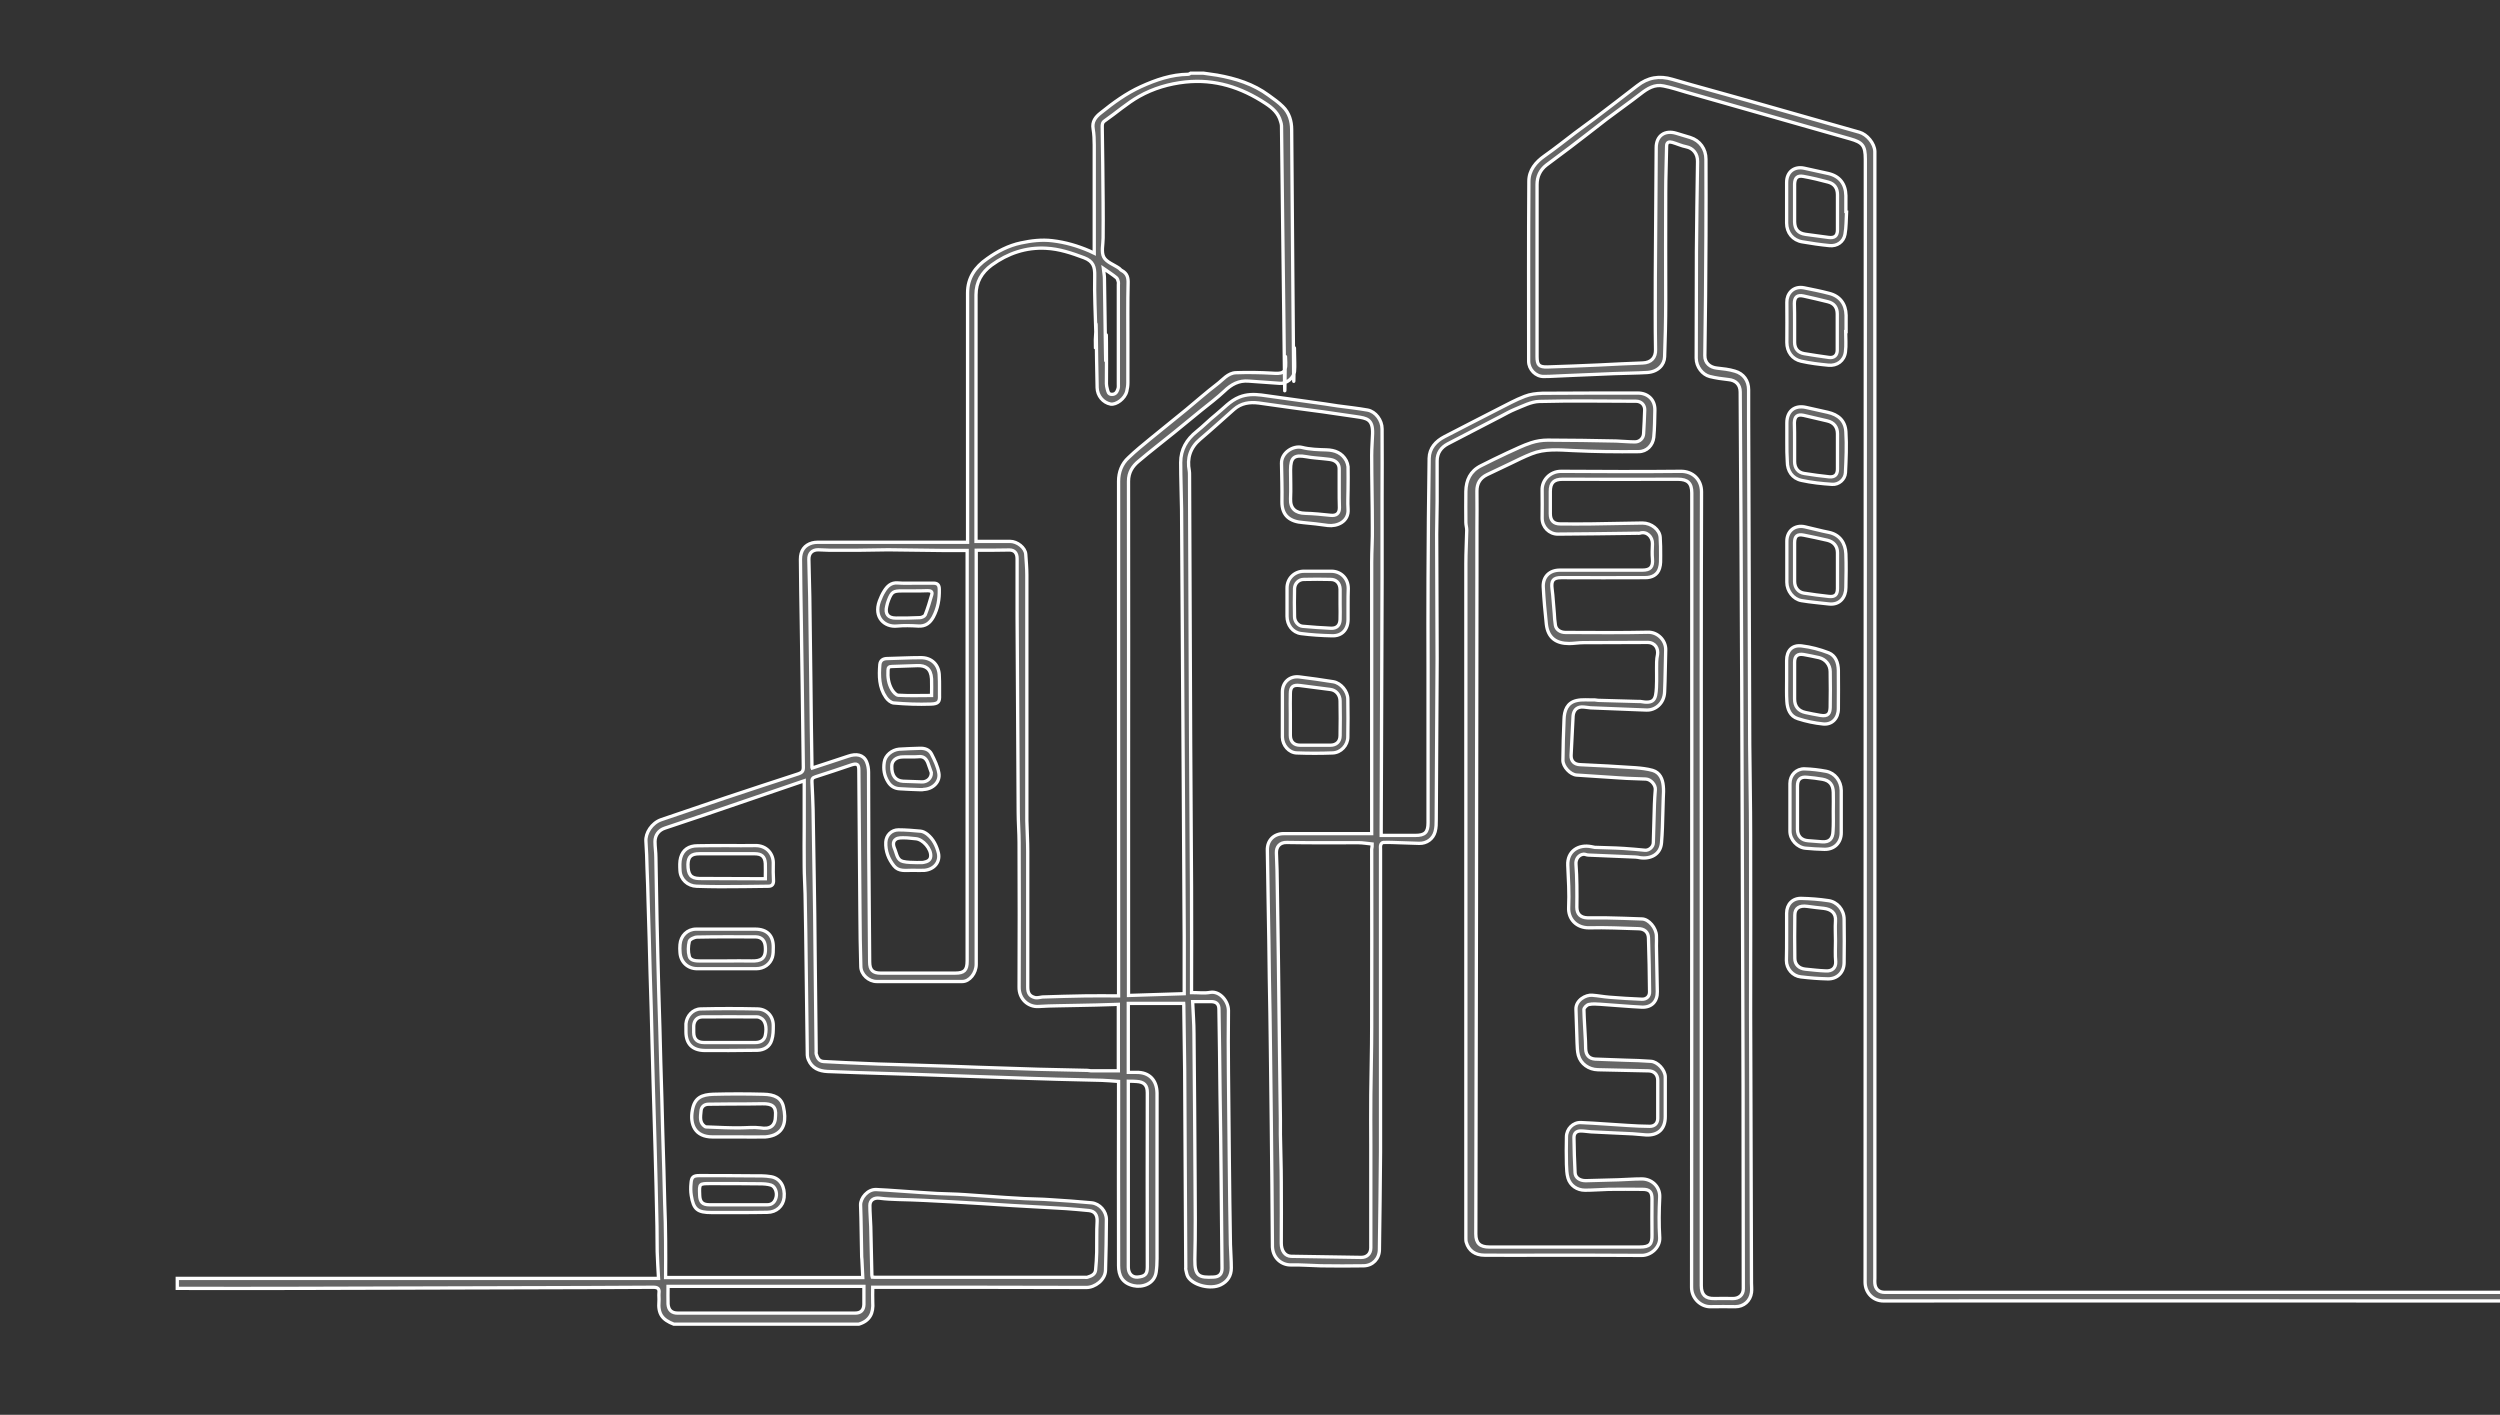 <?xml version="1.0" encoding="utf-8"?>
<!-- Generator: Adobe Illustrator 26.5.0, SVG Export Plug-In . SVG Version: 6.00 Build 0)  -->
<svg version="1.1" id="Layer_1" xmlns="http://www.w3.org/2000/svg" xmlns:xlink="http://www.w3.org/1999/xlink" x="0px" y="0px"
	 viewBox="0 0 1130.9 640" style="enable-background:new 0 0 1130.9 640;" xml:space="preserve">
<rect x="0" y="0" width="1130.9" height="640" fill="#333333" stroke="none"/>
<style type="text/css">
	.st0{fill:#666666;stroke:#FFFFFF;stroke-width:1.5;stroke-miterlimit:10;}
</style>
<path id="reference" class="st0" d="M1136,588.5c-28,0-255.9-0.1-283.9,0c-5,0-8.4-3.9-8.4-8.5c0.1-169.3,0-338.7,0.1-508
	c0-6.2-1.3-7.6-6.9-9.2c-10.1-2.9-20.1-5.7-30.2-8.6c-14.6-4.2-29.3-8.3-43.9-12.5c-3.4-1-6.7-2.1-10.2-2.8
	c-4.1-0.9-7.3,1.1-10.5,3.6c-5,3.9-10.2,7.5-15.2,11.3c-5.6,4.3-11.1,8.7-16.7,12.9c-3.5,2.7-7.2,5.3-10.7,8
	c-2.8,2.2-4.2,5.2-4.2,8.8c0,25.9,0,51.9,0,77.8c0,3.8,0.9,4.8,4.7,4.7c7.8-0.2,15.6-0.6,23.4-0.9c6.5-0.3,13.1-0.7,19.6-0.9
	c4.1-0.1,6-2.6,5.9-6c-0.2-10.9-0.1-21.9-0.1-32.8c0.1-19.5,0.3-39.1,0.4-58.6c0-5.4,3.9-8.1,9.1-6.5c2.1,0.7,4.2,1.2,6.3,1.9
	c4.4,1.4,7.1,5.2,7.1,9.8c0,11.5,0.1,23.1,0,34.6c-0.1,18.1-0.2,36.1-0.5,54.2c-0.1,3.5,2.5,5.4,5.4,5.7c2.8,0.3,5.6,0.6,8.2,1.4
	c3.9,1.1,6.2,4.3,6.2,8.4c0,4.6,0,9.1,0,13.7c0.2,48.9,0.3,97.8,0.5,146.8c0.1,13.7,0.4,27.4,0.4,41.1c0.1,26.9,0,53.7,0,80.5
	c0.1,40.7,0.3,81.4,0.4,122c0,1.4,0.2,2.9,0,4.3c-0.5,3.8-3.5,6.4-7.3,6.4c-3.7,0-7.4-0.1-11,0c-4.5,0.2-8.8-3.7-8.8-8.7
	c0.1-119.8,0.1-239.6,0.1-359.4c0-4.5-1.9-6.2-6.3-6.2c-17.4,0.1-34.8,0-52.2,0c-3.9,0-5.5,1.6-5.5,5.5c0,3.4,0,6.7,0,10.1
	c0,3.1,1.5,4.6,4.5,4.6c4.6,0,9.3,0.1,13.9,0c7.8-0.1,15.5-0.3,23.3-0.4c4,0,7.8,3,8,6.5c0.2,2.7,0.2,5.5,0.2,8.3
	c0,1.9,0.1,3.9-0.5,5.7c-0.9,3-3.5,4.2-6.4,4.2c-12.7,0.1-25.3,0-38,0c-3.7,0-4.7,1.3-4.2,5.1c0.5,3.7,0.6,7.4,1,11.1
	c0.1,1.8,0.2,3.5,0.5,5.3c0.3,2,2.2,3.3,4.6,3.3c12.4,0,24.9,0.2,37.3-0.1c4.4-0.1,8.1,3.7,8,8c-0.2,6.3-0.2,12.7-0.5,19
	c-0.2,5.2-4.2,8.4-8.3,8.2c-8.4-0.4-16.8-0.6-25.2-1c-1.3-0.1-2.6-0.4-4-0.4c-2.4,0.1-3.7,1.7-3.9,4.1c-0.3,5.9-0.6,11.9-0.9,17.8
	c-0.1,2.6,1.5,4.1,4,4.2c8.4,0.4,16.8,0.8,25.1,1.4c2.6,0.2,5.3,0.5,7.8,1.2c3.3,1,4.5,3.9,4.8,7c0.2,1.8,0.1,3.6,0,5.4
	c-0.1,4.5-0.3,9.1-0.4,13.6c-0.1,2.2-0.2,4.5-0.4,6.7c-0.4,5.3-4.9,7.5-9.7,6.8c-0.7-0.1-1.3-0.3-2-0.3c-7.1-0.3-14.3-0.6-21.4-0.9
	c-0.7,0-1.4-0.4-2.1-0.4c-2.2,0.2-3.7,2.2-3.5,4.5c0.2,3.1,0.4,6.2,0.4,9.4c0.1,3.4,0,6.7,0,10.1c0,3.1,1.7,4.7,4.8,4.8
	c2.7,0,5.4,0,8.1,0c5.5,0.1,11,0.3,16.6,0.5c3.1,0.1,6.4,4.1,6.5,7.6c0.1,1.5,0,3,0,4.5c0.1,6.9,0.3,13.9,0.4,20.8
	c0.1,4.4-2.6,7.2-7,7c-6.2-0.3-12.4-0.9-18.6-1.3c-1.8-0.1-3.6-0.3-5.4,0.1c-0.9,0.2-2.2,1.5-2.2,2.3c0.1,4.7,0.5,9.5,0.7,14.2
	c0.1,1.2,0,2.4,0.1,3.6c0.1,2.8,1.6,4.4,4.3,4.6c4.6,0.2,9.2,0.3,13.8,0.5c3.8,0.1,7.6,0.2,11.4,0.5c3.1,0.2,6.4,3.9,6.5,7
	c0,6,0,12,0,18c0,5.6-3.2,8.6-8.7,8.3c-2-0.1-4-0.4-6-0.5c-6.3-0.3-12.6-0.6-18.9-0.9c-1.5-0.1-3.1-0.4-4.6-0.4c-2,0-3.1,1-3.1,3
	c0.1,5.3,0.2,10.6,0.5,15.9c0.1,2.2,2.1,3.6,4.8,3.6c4.9-0.1,9.8-0.3,14.7-0.4c3.5-0.1,7-0.4,10.5-0.4c4.6-0.1,8.5,3.4,8.3,8.2
	c-0.3,6.1-0.4,12.3,0,18.4c0.2,4.3-3.9,8-8.1,8c-14.4-0.1-28.8-0.1-43.2-0.1c-9.3,0-18.6,0.1-27.9,0c-4.4,0-7.2-2.1-8.3-5.8
	c-0.2-0.6-0.2-1.3-0.2-2c0-101.7,0-203.3,0-305c0-5.1,0.3-10.1,0.4-15.2c0-1.2-0.4-2.3-0.4-3.5c0-4.7-0.1-9.3,0-14
	c0.1-5.1,2-9.2,6.8-11.6c3.9-2,7.9-3.9,11.9-5.8c3.6-1.6,7.1-3.4,10.8-4.6c2.4-0.8,5-1.2,7.6-1.2c10.3,0,20.6,0.2,30.9,0.4
	c2.8,0.1,5.6,0.4,8.5,0.4c2.1,0,3.8-1.6,3.9-3.7c0.2-3.6,0.4-7.1,0.5-10.7c0.1-2.3-1.6-4-3.9-4c-14.6,0-29.2-0.3-43.8,0.1
	c-3.7,0.1-7.4,2.1-10.9,3.5c-2.2,0.9-4.3,2.1-6.4,3.2c-8,4.2-16.1,8.3-24.1,12.5c-3,1.6-4.8,4.1-4.8,7.7c0,6.1,0,12.3,0,18.4
	c0,4.9-0.2,9.8-0.2,14.7c0,18.8,0.2,37.5,0.2,56.3c-0.1,24.3-0.3,48.5-0.4,72.8c0,1.8,0,3.7-0.5,5.5c-0.9,3.3-3.8,5.4-7.2,5.3
	c-4.1-0.1-8.2-0.3-12.2-0.4c-1.4,0-2.7-0.1-4.1,0c-0.4,0-1,0.6-1.1,1.1c-0.2,0.6-0.1,1.3-0.1,2c0,39.8,0,79.6,0,119.4
	c0,5.9,0,11.8,0,17.6c-0.1,14.7-0.3,29.3-0.5,44c0,4.2-3,7.3-7.1,7.4c-6.4,0.1-12.9,0.1-19.3,0c-4.5-0.1-9.1-0.5-13.6-0.4
	c-4.1,0.1-8.1-2.9-8.4-8.1c0-0.1,0-0.3,0-0.4c-0.1-18.4-0.3-36.8-0.5-55.2c-0.1-11.2-0.3-22.4-0.4-33.6c-0.1-10.9-0.3-21.8-0.5-32.7
	c-0.1-11.1-0.3-22.3-0.5-33.4c-0.1-8.1-0.3-16.1-0.4-24.2c-0.1-4.5,3-7.5,7.4-7.5c12.4,0,24.7,0,37.1,0c0.8,0,1.6,0,2.7,0
	c0-1.1,0-1.9,0-2.8c0-40,0-79.9,0-119.9c0-5.3,0.4-10.5,0.3-15.8c0-10.9-0.3-21.7-0.3-32.6c0-3.3,0.3-6.5,0.4-9.8
	c0.2-6.7-2.7-7-7.3-7.7c-5-0.7-10-1.5-15.1-2.2c-4.7-0.7-9.5-1.2-14.2-1.9c-5-0.7-9.9-1.4-14.9-2.1c-4.1-0.5-7.9,0-11.2,2.9
	c-5.1,4.5-10.1,9.1-15.3,13.5c-4.5,3.8-6,8.6-4.9,14.3c0.1,0.6,0.1,1.2,0.1,1.8c0.2,40.5,0.3,80.9,0.5,121.4
	c0.1,21.7,0.3,43.4,0.4,65.1c0.1,15.8,0,31.6,0,47.7c3.2,0,5.9,0.4,8.5-0.1c4.4-0.7,8.2,4.1,8.2,8.2c-0.1,9.2-0.1,18.4,0,27.7
	c0.1,13.5,0.3,26.9,0.4,40.4c0.1,12.6,0.3,25.1,0.5,37.7c0.1,3.6,0.4,7.1,0.4,10.7c0,3.5-1.7,6.1-4.8,7.6
	c-4.5,2.2-12.4,0.3-14.8-3.6c-0.6-1-0.7-2.2-1-3.3c-0.1-0.3,0-0.6,0-0.9c-0.2-29.9-0.3-59.8-0.5-89.6c-0.1-9.7-0.3-19.4-0.4-29.1
	c0-0.3-0.1-0.6-0.1-0.8c-8.4,0-16.6,0-25,0c0,10.5,0,20.7,0,31.2c1.2,0,2.4,0,3.7,0c5.8-0.1,9.2,3.5,9.3,9.3c0,25,0,49.9,0,74.9
	c0,2.1-0.1,4.2-0.4,6.2c-0.8,5.3-6.2,7-10.2,6.1c-5.1-1.1-6.8-4.6-6.8-9.1c-0.1-26.8,0-53.7,0-80.5c0-0.9,0-1.8,0-2.8
	c-2.6-0.2-5-0.4-7.4-0.5c-6.8-0.2-13.6-0.3-20.4-0.5c-4.3-0.1-8.6-0.3-13-0.4c-8.7-0.3-17.4-0.6-26.1-0.9
	c-8.6-0.3-17.1-0.6-25.7-0.9c-4.3-0.1-8.6-0.3-13-0.4c-8.7-0.3-17.4-0.5-26.1-0.9c-3.8-0.2-7-1.5-8.6-5.3c-0.3-0.7-0.5-1.4-0.5-2.1
	c-0.2-13.1-0.3-26.2-0.5-39.3c-0.1-11.2-0.3-22.4-0.5-33.6c-0.1-4.2-0.4-8.5-0.4-12.7c-0.1-6,0-12,0-18c0-6.7,0-13.4,0-20.5
	c-15.1,5.2-29.5,10.1-43.9,15c-6.4,2.2-12.7,4.2-19.1,6.4c-2.8,0.9-4.5,3.2-4.5,6.1c0,2.4,0.4,4.7,0.4,7.1c0.2,9.5,0.3,19,0.5,28.5
	c0.1,5.7,0.3,11.5,0.4,17.2c0.1,5.1,0.3,10.1,0.4,15.2c0.2,5.4,0.3,10.9,0.5,16.3c0.1,5.1,0.3,10.3,0.4,15.4
	c0.2,5.5,0.3,11,0.5,16.6c0.1,5.1,0.3,10.2,0.4,15.3c0.2,5.5,0.3,11,0.5,16.6c0.1,5.2,0.3,10.4,0.4,15.7c0.2,5.5,0.4,11,0.4,16.6
	c0.1,5.5,0,11,0,16.7c30,0,59.4,0,89.2,0c-0.1-2.7-0.3-5.5-0.4-8.2c0-0.4-0.1-0.7-0.1-1.1c-0.2-7.8-0.2-15.7-0.5-23.5
	c-0.1-3.1,3.2-7.2,7.1-7c6.6,0.3,13.2,0.9,19.8,1.3c2.7,0.2,5.3,0.3,8,0.5c4,0.2,8,0.2,12.1,0.5c6.2,0.4,12.4,0.9,18.6,1.3
	c2.8,0.2,5.6,0.3,8.5,0.5c3.9,0.2,7.9,0.2,11.8,0.5c6.2,0.4,12.4,0.8,18.6,1.4c3.7,0.4,6.7,3.8,6.7,7.6c0,7.6-0.2,15.2-0.4,22.9
	c-0.1,4.4-4.8,7.8-8.6,7.8c-31.3-0.1-62.5-0.1-93.8-0.1c-0.9,0-1.8,0-2.9,0c0,2.4-0.1,4.5,0,6.7c0.4,5-1.3,8.5-6.3,10
	c-27.9,0-55.8,0-83.7,0c-5.1-2-7.2-4.5-6.7-10.4c0.1-1.2-0.1-2.4,0-3.6c0.3-2.1-0.6-2.7-2.6-2.7c-17,0.2-144,0.4-160.9,0.5
	c-18.1,0.1-36.3,0-54.4,0c0-1.5,0-3,0-4.5c35.7,0,181.5,0,217.7,0c-0.2-4.1-0.5-8.1-0.6-12.1c-0.1-3.8,0-7.6-0.1-11.5
	c-0.1-6.1-0.3-12.2-0.4-18.4c-0.1-5.1-0.3-10.1-0.4-15.2c-0.2-5.7-0.3-11.5-0.5-17.2c-0.1-4.5-0.3-8.9-0.4-13.4
	c-0.2-6.1-0.3-12.2-0.5-18.4c-0.1-5.2-0.3-10.4-0.4-15.7c-0.2-5.4-0.3-10.9-0.5-16.3c-0.1-5.1-0.3-10.3-0.4-15.4
	c-0.2-5.5-0.3-11-0.5-16.6c-0.1-5.1-0.3-10.3-0.5-15.4c-0.1-4-0.2-8-0.5-12.1c-0.3-3.7,2.6-8.3,6.9-9.8c9.7-3.3,19.4-6.6,29.1-9.9
	c11-3.7,22.1-7.3,33.1-10.9c1.4-0.5,2.1-1.1,2.1-2.8c-0.2-12.6-0.3-25.3-0.5-37.9c-0.1-9-0.3-17.9-0.4-26.9
	c-0.2-9.8-0.3-19.6-0.4-29.4c0-3.9,1.8-6.4,5.3-7.4c0.8-0.2,1.6-0.3,2.4-0.3c21.6,0,43.2,0,64.8,0c0.9,0,1.8,0,3.1,0
	c0-1,0-1.9,0-2.9c0-52.7,0-57.2,0-109.9c0-6.8,3.4-11.7,8.9-15.5c4.6-3.3,9.6-5.9,15.2-7.1c4.7-1,9.4-1.6,14.3-1
	c5.9,0.7,11.3,2.3,16.7,4.6c0.8,0.3,1.5,0.8,2.2,1.1c0-5.7,0-11.3,0-16.9c0-5.5,0-10.9,0-16.4c0-5.2,0-10.5,0-15.7
	c0-2.4-0.1-4.9-0.5-7.3c-0.6-3.3,1.1-5.4,3.4-7.2c5.7-4.6,11.6-8.9,18.2-11.9c6.8-3.1,13.8-5.5,21.4-5.6c0.4,0,0.7-0.3,1.1-0.5
	c1.9,0,3.9,0,5.8,0c2.1,0.3,4.1,0.6,6.2,0.9c8.4,1.5,16.4,4,23.3,9.1c2.2,1.6,4.5,3.2,6.4,5.1c2.9,2.8,4,6.6,4,10.4
	c0.2,21.5,0.3,43,0.5,64.5c0.1,15.5,0.3,31,0.4,46.5c0.1,12.9,0.3-22.3,0.4-9.4c0,2.6,0.2,5.1,0,7.7c-0.3,3.2-3.8,5.8-6.7,5.5
	c-4.6-0.4-9.3-0.6-14-1c-4.5-0.4-7.9,1.5-11,4.5c-3.3,3.1-7,5.9-10.5,8.7c-4,3.3-8.1,6.6-12.1,9.9c-5.4,4.4-10.9,8.6-16.2,13.1
	c-2.8,2.3-4.6,5.1-4.6,9.1c0.1,49.2,0,98.4,0,147.5c0,27.4,0,54.7,0,82.1c0,0.9,0,1.8,0,3c8.4-0.3,16.7-0.5,25.2-0.8
	c0-1.2,0-2.2,0-3.1c0-7.5,0-15,0-22.5c-0.1-22.5-0.3-45.1-0.4-67.6c-0.1-21-0.3-41.9-0.4-62.9c-0.1-21-0.3-42.1-0.4-63.1
	c-0.1-7-0.4-14-0.4-21.1c0-5.9,2.7-10.4,7.2-14c3-2.4,5.7-5.2,8.7-7.6c3.5-2.8,6.4-6.3,10.7-8c3.3-1.3,6.5-1.3,9.9-0.9
	c4.1,0.6,8.2,1.1,12.2,1.7c3.6,0.5,7.2,1,10.7,1.5c3.9,0.5,7.7,1.1,11.6,1.7c4.5,0.6,9.1,1.1,13.6,1.9c3.6,0.7,6.5,4.6,6.5,8.5
	c0.1,10.4,0,20.8,0,31.3c0,2.8,0,5.6,0,8.4c0,9.2,0,18.3,0,27.5c-0.1,38-0.3,76-0.4,113.9c0,0.9,0,1.8,0,2.8c5.3,0,10.4,0,15.5,0
	c4.3,0,5.7-1.4,5.7-5.7c0-23.2,0-46.5,0-69.7c0-13.6-0.1-27.3,0-40.9c0.1-18.1,0.2-36.2,0.5-54.3c0.1-4.5,2.9-7.7,7-9.8
	c8-4.1,16-8.3,24.1-12.4c4-2,7.9-4.2,12.1-5.8c2.5-1,5.3-1.3,8-1.4c14.4-0.1,28.8-0.1,43.2-0.1c4.6,0,7.8,3.1,7.7,7.7
	c-0.1,4.1-0.1,8.2-0.5,12.3c-0.4,3.6-3.1,6.5-6.9,6.5c-9.9,0.1-19.9,0-29.8-0.5c-6.3-0.3-12.6-0.9-18.6,1.5
	c-3.3,1.3-6.5,2.9-9.8,4.5c-3.4,1.6-6.9,3.3-10.3,4.9c-3.1,1.5-4.6,3.9-4.6,7.4c0.1,5.6,0,11.2,0,16.8c0,7.1,0,14.2,0,21.2
	c-0.1,99.4-0.3,198.8-0.5,298.1c0,4.2,1.9,5.9,6.1,5.9c22.7,0,45.4,0,68.1,0c4.5,0,5.6-1.3,5.5-5.5c-0.1-5.4,0-10.8,0-16.2
	c0-3.3-1.1-4.4-4.3-4.4c-5.1,0-10.2-0.1-15.3,0c-3.6,0.1-7.1,0.4-10.7,0.4c-3.6,0-6.7-2.1-7.7-5.5c-0.6-2-0.6-4.1-0.7-6.2
	c-0.1-4.1-0.1-8.2,0-12.4c0-3.6,3-6.7,6.6-6.5c7,0.3,14.1,0.9,21.1,1.3c3.3,0.2,6.7,0.4,10,0.4c2.2,0,3.6-1.4,3.6-3.6
	c0-5.8,0-11.5,0-17.3c0-2.5-1.7-4.2-4.2-4.2c-7.6-0.2-15.2-0.3-22.9-0.5c-4.1-0.1-7.7-2.6-8.8-6.5c-0.5-1.8-0.5-3.8-0.6-5.7
	c-0.2-5.1-0.3-10.1-0.5-15.2c-0.1-4,4.4-6.6,7.4-6.3c2.6,0.2,5.1,0.7,7.7,0.9c4.9,0.4,9.8,0.7,14.7,0.9c2.1,0.1,3.6-1.3,3.5-3.4
	c-0.1-8.1-0.2-16.3-0.5-24.4c-0.1-2.6-1.9-4.1-4.6-4.1c-7.4-0.2-14.8-0.6-22.2-0.4c-5.8,0.1-9.6-4-9.3-9.3c0.3-6.3-0.1-12.7-0.4-19
	c-0.3-6.4,4.9-9.6,10.7-8.4c0.5,0.1,1,0.2,1.5,0.3c4.4,0.2,8.8,0.2,13.2,0.5c3.2,0.2,6.3,0.5,9.5,0.8c1.8,0.2,3.8-1.5,3.8-3.4
	c0.2-5.8,0.3-11.6,0.5-17.4c0.1-2.2,0.2-4.4,0.4-6.6c0.2-2.1-2-4.7-4.3-4.8c-3.9-0.2-7.7-0.2-11.6-0.5c-6.6-0.4-13.2-0.9-19.7-1.3
	c-2.9-0.2-6.2-3.8-6.2-6.7c0.1-6.1,0.2-12.2,0.5-18.4c0.1-4,1.3-7.6,5.7-8.6c2.6-0.6,5.4-0.2,8.2-0.3c0.5,0,1,0.2,1.5,0.2
	c6,0.2,11.9,0.3,17.9,0.5c0.4,0,0.8,0,1.1,0c6.5,1.2,7.1-0.9,7.4-6.2c0.2-3.9,0-7.8,0.1-11.7c0-1.1,0.2-2.2,0.4-3.3
	c0.4-2.6-0.9-5.5-4.6-5.5c-9.7,0.1-19.3,0-29,0.1c-2.1,0-4.3,0.4-6.4,0.4c-5.8,0-9.6-2.5-10.3-8.8c-0.6-5.6-1.1-11.2-1.4-16.8
	c-0.2-4.7,2.9-7.6,7.5-7.6c12.4,0,24.9,0,37.3,0c3.7,0,4.9-1.4,4.6-5.1c-0.2-2.2-0.1-4.5,0-6.8c0.1-3.1-2.5-5.9-5.8-4.8
	c-0.3,0.1-0.6,0-0.9,0c-12,0.2-24.1,0.3-36.1,0.4c-3.9,0-7.1-3.2-7.1-7.2c0-4.2,0.1-8.4,0-12.6c-0.2-4.5,3.5-8.6,8.6-8.6
	c18,0.1,36,0.2,54,0c5.5-0.1,9.5,3.7,9.5,9.3c-0.2,55.2-0.1,110.5-0.1,165.7c0,64.5,0,128.9,0,193.4c0,4.1,1.9,5.9,5.9,5.8
	c2.8-0.1,5.7,0,8.5,0c2.5,0,4.6-1.5,4.6-4.4c-0.1-30.7,0-61.3-0.1-92c-0.1-40.8-0.3-81.5-0.4-122.3c-0.1-40.5-0.3-81.1-0.5-121.6
	c-0.1-23.3-0.3-46.6-0.4-69.8c0-3.3-2-5.3-5.3-5.6c-2.8-0.3-5.7-0.7-8.5-1.4c-3.2-0.8-6.1-4.3-6.1-8.3c0.1-16.1,0-32.2,0.1-48.3
	c0.1-13.5,0.3-27.1,0.5-40.6c0.1-3.5-2-6.1-5.1-6.7c-2.1-0.4-4.2-1.4-6.3-2c-1.5-0.4-2.6-0.2-2.6,1.8c-0.1,6.9-0.4,13.7-0.4,20.6
	c-0.1,16.7,0,33.3,0,50c0,8.2-0.2,16.4-0.5,24.6c-0.1,3.6-3,6.8-7.9,7.1c-5,0.3-10,0.3-15,0.5c-7.1,0.3-14.3,0.6-21.4,0.9
	c-3.4,0.1-6.8,0.4-10.3,0.4c-3.7,0.1-6.9-3.2-6.9-6.9c0-27.1-0.1-54.3,0.1-81.4c0-5,3.1-8.7,7.1-11.5c4.7-3.3,9.2-6.9,13.8-10.4
	c2.9-2.2,5.9-4.3,8.8-6.5c6.4-4.9,12.9-9.8,19.3-14.8c4.8-3.8,10-4.7,16-2.9c11.2,3.3,22.6,6.3,33.8,9.5c9.5,2.7,19,5.4,28.5,8.1
	c7.4,2.1,14.8,4.2,22.2,6.3c3.5,1,6.9,5.1,7,8.7c0,0.7,0,1.3,0,2c0,169.3,0,338.5,0,507.8c0,0.8-0.1,1.5,0,2.2
	c0.2,2.6,1.8,4.1,4.5,4.1c27.9,0,255.8,0,283.6,0C1136,585.8,1136,587.2,1136,588.5z M506,450.5c0-1.3,0-1.9,0-2.5
	c0-26.8,0-53.7,0-80.5c0-49.9,0-99.8,0-149.8c0-4.1,1.4-7.9,4.5-10.7c3.2-3.1,6.7-5.9,10.1-8.7c5.3-4.4,10.7-8.6,16-13
	c4.6-3.8,9.1-7.8,13.8-11.4c2.7-2,5-5.2,8.7-5.3c5.4-0.2,10.8-0.1,16.2,0.2c4.5,0.3,6.5,0.2,6.3-4.8c-0.3-12.7-0.3,22.8-0.5,10
	c-0.1-11.5-0.3-23-0.4-34.5c-0.2-13.4-0.3-26.8-0.5-40.2c-0.2-14.1-0.3-28.3-0.5-42.4c0-0.6-0.2-1.3-0.4-1.9c-1-3.8-3.6-6.1-6.8-8.2
	c-11.1-7.3-22.9-11.1-36.3-9.7c-7.4,0.8-14.5,2.9-20.9,6.5c-5.5,3.1-10.3,7.4-15.5,11c-1.2,0.8-1.2,1.7-1.2,2.8
	c0.2,11.4,0.3,22.7,0.4,34.1c0.1,5.4,0,10.8,0,16.2c0,2.9-0.9,6.3,0.3,8.6c1.2,2.3,4.6,3.4,7,5.1c0.4,0.3,0.7,0.8,1.2,1
	c2.4,1.3,2.9,3.2,2.8,5.8c-0.2,8.7-0.1,17.4-0.1,26.1c0,22.3,0-3.5,0,18.8c0,1.3-0.2,2.7-0.5,3.9c-0.8,3.3-4.7,6.2-7.3,5.8
	c-3.5-0.7-6-3.8-6.1-7.4c-0.2-8.3-0.3-16.6-0.4-24.9c-0.2-15-0.3,18.1-0.4,3.1c0-1.2,0.2-2.3,0.2-3.5c-0.2-8.4-0.7-16.8-0.5-25.3
	c0.1-4-0.6-6.6-4.8-8.2c-5.6-2.1-11.2-4-17.2-4.3c-9.1-0.5-17.3,2.3-24.6,7.6c-4.5,3.3-7.1,7.7-7.1,13.5c0,52.3,0,56.5,0,108.8
	c0,0.9,0,1.7,0,2.7c5.3,0,10.3,0,15.4,0c3.3,0,6.9,2.9,7.1,5.8c0.2,3.1,0.5,6.2,0.5,9.4c0,33.7,0,67.3,0,101c0,3.4,0,6.8,0,10.2
	c0.1,4.6,0.4,9.3,0.4,13.9c0,20.5,0,40.9,0,61.4c0,2.7,0.9,4.1,3.4,4.7c1,0.2,2.2-0.2,3.2-0.3c6.4-0.2,12.8-0.4,19.3-0.5
	C495.8,450.4,500.7,450.5,506,450.5z M441.6,248.9c0,1.1,0,2,0,2.9c0,42.2,0,84.4,0,126.6c0,19.3,0,38.5,0,57.8c0,4-3,7.8-6.3,7.8
	c-12.9,0-25.8,0-38.7,0c-3.7,0-7.1-3.2-7.2-6.7c-0.2-8.2-0.4-16.4-0.4-24.6c-0.2-21.5-0.3-43-0.5-64.4c0-2.6-0.8-3.1-3.3-2.3
	c-5.4,1.8-10.8,3.7-16.3,5.4c-1.4,0.4-1.7,1.1-1.6,2.4c0.2,4.1,0.4,8.2,0.5,12.3c0.2,10.4,0.3,20.8,0.5,31.2
	c0.2,10.8,0.3,21.7,0.4,32.5c0.2,15.3,0.3,30.7,0.5,46c0,0.3-0.1,0.6,0,0.9c0.5,1.8,1.3,3.4,3.4,3.5c6.4,0.4,12.8,0.6,19.2,0.9
	c3.8,0.2,7.6,0.3,11.4,0.4c9.5,0.3,18.9,0.6,28.4,0.9c3.6,0.1,7.1,0.3,10.7,0.4c9.2,0.3,18.3,0.6,27.5,0.9
	c7.4,0.2,14.8,0.3,22.2,0.5c0.5,0,1,0.2,1.5,0.2c4.1,0,8.3,0,12.4,0c0-10.2,0-20.2,0-30.1c-0.8,0-1.4,0.1-2.1,0.1
	c-5.3,0.2-10.6,0.3-15.9,0.4c-6,0.2-12.1,0.1-18.1,0.5c-4.7,0.3-8.9-3.4-8.8-8.8c0.1-21.8,0.1-43.5,0-65.3c0-4.6-0.4-9.3-0.4-13.9
	c-0.2-29.4-0.3-58.9-0.5-88.3c0-8.8,0-17.5,0-26.3c0-2.5-1.2-3.9-3.5-3.9C451.7,248.9,446.8,248.9,441.6,248.9z M367.5,347.4
	c5.4-1.8,10.8-3.5,16.1-5.3c3.7-1.3,7-0.8,8.4,2.5c0.6,1.4,0.9,3.1,0.9,4.7c0.1,12.1,0,24.1,0.1,36.2c0.1,16.5,0.3,33.1,0.4,49.6
	c0,3.7,1.4,5.1,5,5.1c11.2,0,22.5,0,33.7,0c4.1,0,5.4-1.3,5.4-5.5c0-61.1,0-122.2,0-183.3c0-0.8,0-1.6,0-2.4c-4,0-7.7,0-11.4,0
	c-8.1-0.1-16.2-0.2-24.3-0.3c-4.5,0-9,0.2-13.6,0.2c-4.3,0-8.6,0-13,0c-1.7,0-3.4-0.2-5.1-0.2c-2.7,0-4.3,1.6-4.2,4.4
	c0.1,5.6,0.3,11.2,0.4,16.8c0.2,13.1,0.3,26.2,0.5,39.3c0.1,12.6,0.3,25.1,0.5,37.7C367.4,346.9,367.4,346.9,367.5,347.4z
	 M620.7,381.8c-2.2-0.2-4.2-0.6-6.2-0.6c-10.8,0-21.6,0.1-32.4-0.1c-3.2-0.1-4.8,2-4.7,4.7c0.2,5.1,0.4,10.3,0.4,15.4
	c0.2,11.1,0.3,22.1,0.5,33.2c0.1,10.8,0.3,21.7,0.4,32.5c0.2,13.1,0.3,26.2,0.5,39.3c0,2.3,0,4.6,0,6.9c0.1,7.2,0.4,14.5,0.4,21.7
	c0.1,9.2,0,18.4,0,27.6c0,3.4,1.7,5.8,4.4,5.9c10.6,0.2,21.2,0.3,31.8,0.5c2.6,0,4.3-1.7,4.3-4.3c0-15.6,0-31.2,0-46.8
	c0-7.5-0.1-15,0-22.5c0.1-10.2,0.4-20.3,0.4-30.5c0.1-26.8,0-53.7,0-80.5C620.7,383.4,620.7,382.6,620.7,381.8z M394.6,577.7
	c0.5,0,0.9,0.1,1.3,0.1c31.6,0,63.2,0,94.9,0c0.4,0,0.9,0.1,1.3-0.1c1.6-0.5,3.3-1.2,3.5-3.2c0.3-2.7,0.4-5.3,0.5-8
	c0.1-4.7-0.1-9.4,0.2-14.1c0.1-2.7-1-4.5-3.7-4.8c-3.5-0.3-6.9-0.7-10.4-0.9c-8.2-0.5-16.5-0.9-24.7-1.4c-4.7-0.3-9.3-0.6-14-0.9
	c-8.5-0.5-16.9-1-25.4-1.4c-3.9-0.2-7.7-0.3-11.6-0.4c-2.9-0.1-5.8-0.2-8.7-0.6c-2.5-0.3-4.3,0.9-4.3,3.3c0,3.2,0.3,6.4,0.4,9.6
	c0.2,7.3,0.3,14.6,0.5,21.9C394.4,577.1,394.5,577.3,394.6,577.7z M539.5,453.1c0.2,5,0.6,9.7,0.6,14.4c0.2,22.1,0.4,44.2,0.5,66.2
	c0.1,12,0.2,24-0.1,36c-0.1,7.7,2,8.3,8.5,8c2.5-0.1,3.8-1.4,3.8-3.9c-0.1-13.3-0.3-26.6-0.4-39.9c-0.1-13-0.3-26-0.5-39
	c-0.1-12.8-0.3-25.6-0.5-38.4c0-2.1-1-3.3-3.2-3.4C545.4,453.1,542.7,453.1,539.5,453.1z M390.8,581.9c-30,0-59.2,0-88.6,0
	c0,2.7-0.1,5.4,0,8c0.2,2.8,1.7,4.1,4.4,4.1c26.7,0,53.5,0,80.2,0c2.6,0,3.9-1.3,4-3.9C390.8,587.4,390.8,584.7,390.8,581.9z
	 M510.4,489.1c0,0.8,0,1.3,0,1.8c0,27.4,0,54.9,0,82.3c0,2.8,1.6,4.7,4.2,4.5c3.3-0.3,4.4-1.2,4.4-4.5c-0.1-26.3,0-52.6,0-78.9
	c0-3.4-1.4-4.9-4.9-5.1C513,489.1,511.9,489.1,510.4,489.1z M499.1,121.4c0.2,1.8,0.5,3.2,0.5,4.5c0.2,11.3,0.3,22.6,0.5,33.9
	c0.2,14.5,0.3-19.1,0.4-4.6c0.1,6.1,0,12.3,0,18.4c0,0.8,0.2,1.6,0.4,2.4c0.3,1.1,0.4,2.4,2.1,2.4c1.7,0,2.3-1.2,2.7-2.4
	c0.3-0.7,0.2-1.6,0.2-2.4c0-31,0-13.8,0-44.8c0-0.4,0.1-0.9,0-1.3c-0.2-0.7-0.4-1.5-0.9-1.9C503.3,124.2,501.4,123,499.1,121.4z
	 M609.8,221.2c0,3-0.2,6,0,9c0.5,5.9-5.1,8-9.1,7.5c-3.7-0.5-7.5-1-11.2-1.3c-5.8-0.4-9.7-3-9.6-9.5c0.1-5.8-0.1-11.5-0.2-17.3
	c-0.1-4.9,5.4-8.2,9.3-7.2c3.5,0.9,7.3,1,11,1.1c3.9,0.1,7.1,1.4,9,4.9c0.4,0.8,0.7,1.8,0.8,2.7
	C609.9,214.4,609.8,217.8,609.8,221.2z M605.8,221.1c0-3,0-6,0-9c0-2.1-1.2-3.4-3-4c-1.3-0.4-2.8-0.4-4.1-0.6
	c-2.6-0.3-5.2-0.4-7.7-0.9c-5.6-1-7.2,0.3-7.2,6c0,4.3,0.2,8.7,0,13c-0.2,4.5,2.3,6.5,6.6,6.6c3.8,0.1,7.7,0.5,11.5,0.9
	c2.6,0.3,4-0.8,4-3.4C605.8,226.9,605.8,224,605.8,221.1z M334,514.3c-3.9,0-7.8,0-11.7,0c-7.9,0-10.3-5.6-9.1-12.1
	c1-5.8,4.4-7,9.4-7.2c7.6-0.2,15.1-0.2,22.7,0c5.1,0.1,8.2,1.6,9.1,5.7c1.3,5.9,0.6,10.6-4.2,12.7c-1.2,0.5-2.7,0.8-4,0.9
	C342.1,514.4,338.1,514.3,334,514.3z M350.8,504.8c0.4-4.3-1.5-5.6-5.9-5.5c-4.7,0.1-9.5,0.1-14.2,0.1c-3.4,0-6.7,0.1-10.1,0.1
	c-2.2,0-3.4,1.3-3.5,3.2c-0.2,2.4-0.8,5.2,1.8,6.9c0.3,0.2,0.7,0.2,1.1,0.2c2.6,0.1,5.2,0.2,7.8,0.3c2.3,0.1,4.6,0.1,6.9,0.1
	c3.1,0,6.2-0.4,9.2,0C348.4,511,350.8,509.3,350.8,504.8z M808.2,423.7c0-3.5,0-7,0-10.6c0-4.1,2.8-6.9,6.8-6.7c4,0.1,8,0.4,12,1
	c4.1,0.5,7.2,4.2,7.2,8.5c0.1,6.6,0.1,13.2,0,19.7c-0.1,4.3-3.1,7.3-7.4,7.2c-4.1-0.1-8.1-0.4-12.2-0.9c-3.7-0.4-6.5-3.7-6.5-7.4
	C808.2,430.9,808.2,427.3,808.2,423.7z M830.3,425.6c0-3-0.2-6,0-9c0.3-3.6-2-5.3-5.3-5.7c-2.5-0.3-5-0.5-7.5-0.9
	c-3.5-0.5-5.6,0.8-5.6,3.9c-0.1,6.5-0.1,13,0,19.6c0,2.8,1.9,4.6,4.7,4.9c3.1,0.3,6.2,0.7,9.3,0.8c3,0.2,4.6-1.5,4.5-4.1
	C830.1,431.9,830.3,428.7,830.3,425.6z M580.1,323.1c0-3.4,0-6.7,0-10.1c0-4.3,3.2-7.3,7.6-6.8c5.2,0.6,10.3,1.4,15.5,2.2
	c3.4,0.6,6.5,4.3,6.5,7.9c0.1,5.7,0.1,11.4,0,17.1c0,3.7-3.1,7.1-6.9,7.2c-5.4,0.2-10.8,0.2-16.2,0c-3.6-0.1-6.4-3.5-6.5-7.1
	c0-1.7,0-3.4,0-5.2S580.1,324.8,580.1,323.1z M583.7,322.9c0,3.2,0,6.4,0,9.7c0,2.9,1.6,4.5,4.4,4.5c4.6,0,9.1,0,13.7,0
	c2.7,0,4.4-1.6,4.4-4.3c0.1-5.2,0.1-10.5,0-15.7c0-2.8-1.9-4.9-4.3-5.2c-4.6-0.6-9.3-1.2-13.9-1.8c-3.1-0.4-4.3,0.6-4.3,3.7
	C583.6,316.8,583.7,319.9,583.7,322.9z M329,382.5c4.1,0,8.2,0.1,12.4,0c5.4-0.2,8.6,3.8,8.4,8.3c-0.1,2.5,0,4.9,0.1,7.4
	c0.1,1.7-0.6,2.7-2.3,2.7c-7.3,0.1-14.6,0.2-21.9,0.2c-3.5,0-7-0.1-10.6-0.2c-4-0.1-7.3-3.1-7.5-7.1c-0.1-1.9-0.2-4,0.3-5.8
	c1-3.6,3.7-5.4,7.6-5.4C320,382.5,324.5,382.5,329,382.5z M346.2,397.5c0-2.6,0.1-4.7,0-6.9c-0.2-3.2-1.7-4.4-4.9-4.4
	c-8.3,0-16.6,0-24.9,0c-3.7,0-5.1,1.3-5.2,4.8c0,4.7,1.3,6.3,5.1,6.4c9.1,0,18.3,0.1,27.4,0.1C344.5,397.5,345.3,397.5,346.2,397.5z
	 M835.3,96c-0.2,3.4-0.1,6.7-0.7,10c-0.6,3.4-3.6,5.5-7.1,5.1c-4.1-0.4-8.1-1-12.2-1.7c-4.3-0.7-7.1-4.1-7.1-8.5
	c0-6.1,0-12.3,0-18.4c0-4.7,3.4-7.4,8-6.4c3.6,0.8,7.3,1.6,10.9,2.4c5.1,1.2,7.8,4.7,7.9,10c0,2.5,0,4.9,0,7.4
	C835.2,96,835.2,96,835.3,96z M811.8,91.9c0,2.8,0,5.7,0,8.5c0.1,3.3,1.6,5.1,4.9,5.6c3.5,0.5,6.9,0.9,10.4,1.4
	c2.8,0.4,4.1-0.7,4.1-3.4c0-5.3,0-10.6,0-15.9c0-2.9-1.3-4.9-4.1-5.7c-3.7-1-7.5-1.9-11.3-2.6c-2.7-0.5-3.9,0.6-4,3.4
	C811.8,86.1,811.8,89,811.8,91.9z M808.3,200.1c0-2.9,0-5.8,0-8.8c0-5.3,3.5-8.2,8.7-7c3.3,0.7,6.5,1.5,9.8,2.2
	c4.8,1.1,7.9,3.8,8.2,8.8c0.4,6.2,0.1,12.4-0.2,18.6c-0.2,3-3,5.4-6,5.2c-4.7-0.3-9.4-0.8-13.9-1.8c-4.2-0.9-6.4-4.3-6.4-8.5
	C808.3,206,808.3,203.1,808.3,200.1z M811.8,200c0,2.9,0,5.8,0,8.8c0,2.9,1.6,5,4.4,5.4c3.7,0.6,7.5,1.1,11.3,1.5
	c2.5,0.2,3.7-1,3.7-3.5c0-5.3,0-10.6,0-16c0-3-1.6-5.1-4.6-5.8c-3.5-0.8-7.1-1.7-10.7-2.5c-2.8-0.6-4.1,0.4-4.2,3.3
	C811.8,194.1,811.8,197,811.8,200z M834.9,150c0,3.1,0.3,6.2-0.1,9.2c-0.5,4-3.8,6.4-7.7,6c-4.1-0.4-8.3-0.9-12.3-1.8
	c-4.1-0.9-6.5-4.3-6.5-8.5c0-6.1,0.1-12.1,0-18.2c-0.1-3.6,2.7-7.5,7.8-6.5c3.8,0.8,7.6,1.5,11.3,2.5c4.9,1.2,7.6,4.8,7.7,9.9
	c0,2.5,0,4.9,0,7.4C835,150,835,150,834.9,150z M811.8,145.8c0,3,0,6,0,9c0,2.9,1.5,4.7,4.4,5.2c3.7,0.6,7.5,1.2,11.2,1.7
	c2.3,0.3,3.7-1,3.7-3.3c0-5.5,0-10.9,0-16.4c0-2.9-1.4-4.8-4.2-5.5c-3.7-0.9-7.4-1.8-11.1-2.6c-2.8-0.6-4.1,0.5-4.1,3.4
	C811.8,140.1,811.8,142.9,811.8,145.8z M808.3,254c0-3.1,0-6.1,0-9.2c0-4.6,3.6-7.5,8.1-6.5c3.6,0.8,7.2,1.8,10.8,2.5
	c5.1,1,7.6,4.9,7.8,9.7c0.2,5.1,0.1,10.2,0,15.3c0,4.2-2.6,8-7.7,7.4c-4.1-0.5-8.3-0.8-12.4-1.5c-3.7-0.6-6.6-4.4-6.6-8.3
	c0-1.6,0-3.1,0-4.7C808.3,257.1,808.3,255.6,808.3,254z M811.8,254c0,3,0,6,0,9c0,2.8,1.7,4.9,4.2,5.3c3.7,0.6,7.5,1.1,11.3,1.5
	c2.8,0.3,3.9-0.8,3.9-3.6c0-5.4,0-10.8,0-16.2c0-2.9-1.7-4.9-4.5-5.6c-3.6-0.8-7.1-1.6-10.7-2.3c-2.9-0.6-4.2,0.3-4.2,3.4
	C811.8,248.3,811.8,251.1,811.8,254z M328.8,420.3c4.3,0,8.5,0,12.8,0c5.4,0,8.3,2.9,8.2,8.3c0,1.5,0,3-0.4,4.4
	c-1,3.2-3.9,5.2-7.3,5.2c-8.9,0-17.8,0-26.7,0c-4.4,0-7.6-3.1-7.8-7.5c-0.1-1.1-0.1-2.2,0-3.4c0.3-4,3.3-7,7.3-7
	C319.5,420.3,324.2,420.3,328.8,420.3z M328.7,434.7c3.7,0,7.5-0.1,11.2,0c4.1,0.1,6.8-0.8,6.3-6.5c-0.2-2.7-1.6-4.3-4.3-4.4
	c-8.8,0-17.6-0.1-26.5,0.1c-1.3,0-3.4,1-3.6,2c-0.5,2.1-0.6,4.6,0,6.7c0.5,1.9,2.8,2.1,4.8,2.1C320.7,434.7,324.7,434.7,328.7,434.7
	z M333.6,548.5c-3.9,0-7.8,0-11.7,0c-6.4,0-8.2-1.4-9.2-7.7c-0.3-1.8-0.3-3.7-0.1-5.6c0.2-2.7,1-3.4,3.7-3.4c7.9,0,15.9,0,23.8,0.1
	c2.9,0,5.9-0.1,8.7,0.4c4.2,0.7,6.4,4.6,5.9,9.4c-0.4,3.9-3.5,6.7-7.6,6.7C342.6,548.5,338.1,548.5,333.6,548.5z M333.6,545
	c4.5,0,9,0,13.5,0c2.2,0,3.5-1.3,4-3.5c0.5-2.2-0.5-4.8-2.3-5.4c-1.6-0.5-3.4-0.6-5.1-0.6c-7.4-0.1-14.8-0.1-22.2-0.1
	c-5.2,0-5.2,0-5,5c0,0.1,0,0.1,0,0.2c0.1,3.2,1.3,4.4,4.5,4.4C325.2,545,329.4,545,333.6,545z M832.9,367.3c0,3.1,0,6.3,0,9.4
	c0,4.5-3.1,7.6-7.6,7.5c-2.8-0.1-5.7-0.2-8.5-0.5c-3.8-0.3-7.1-3.9-7.1-7.7c0-7.2,0-14.4,0-21.6c0-3.8,2.9-6.7,6.6-6.6
	c3.3,0.1,6.6,0.5,9.8,1.1c4,0.8,6.7,4.4,6.8,8.6c0,0.1,0,0.1,0,0.2C832.9,361,832.9,364.2,832.9,367.3z M829.3,367.1
	c0-2.9,0.1-5.8,0-8.7c-0.1-3.4-1.6-5.3-4.9-5.9c-2.3-0.4-4.7-0.7-7.1-0.9c-2.8-0.3-4.2,1-4.2,3.9c0,6.6,0,13.2,0,19.7
	c0,3,1.8,4.9,4.8,5.1c2.1,0.2,4.3,0.3,6.4,0.5c3.2,0.2,4.8-1.3,4.9-4.9C829.4,372.9,829.3,370,829.3,367.1z M329.7,475.2
	c-3.7,0-7.3,0-11,0c-5.5-0.1-8.4-3-8.4-8.5c0-1.2,0-2.4,0-3.6c0.3-3.5,3.1-6.6,6.6-6.7c8.6-0.2,17.2-0.2,25.8,0
	c4.2,0.1,7.1,3.3,7.1,7.5c0,2.2,0,4.5-0.7,6.6c-0.9,3-3.4,4.5-6.5,4.6C338.4,475.2,334,475.1,329.7,475.2
	C329.7,475.1,329.7,475.2,329.7,475.2z M330,471.6c3.9,0,7.8,0,11.7,0c2.5,0,4.1-1.2,4.5-3.2c0.8-3.8,0-6.9-2.1-7.9
	c-0.5-0.3-1.1-0.5-1.7-0.5c-8.2,0-16.5-0.1-24.7,0c-2.3,0-3.8,1.7-3.9,4.1c0,1,0,1.9,0,2.9c0,3.1,1.6,4.6,4.7,4.6
	C322.4,471.6,326.2,471.6,330,471.6z M808.2,307.8c0-3,0-6,0-9c0-4.5,2.5-7.2,6.9-6.6c4.1,0.5,8.2,1.6,12.1,3.1
	c3.2,1.3,4.3,4.5,4.4,7.8c0.1,5.8,0,11.7,0,17.5c0,4.3-2.8,7.3-6.9,6.9c-3.9-0.4-7.7-1.2-11.4-2.4c-3.6-1.1-4.8-4.4-5-7.9
	C808.1,314.1,808.2,311,808.2,307.8z M811.8,307.9c0,2.8,0,5.5,0,8.3c0,3.3,1.7,5.4,4.9,6.1c2.2,0.5,4.5,0.9,6.7,1.3
	c3.9,0.7,4.4-1.2,4.5-3.6c0.1-5.4,0.1-10.8,0-16.2c0-3-2.1-5.6-5-6.3c-2.3-0.5-4.6-1-6.9-1.4c-2.8-0.5-4.2,0.6-4.2,3.4
	C811.8,302.3,811.8,305.1,811.8,307.9z M609.8,273.2c0,2.3,0,4.6,0,7c0,4.6-2.8,7.6-7.3,7.4c-4.7-0.1-9.4-0.4-14-1
	c-3.8-0.5-6.3-3.9-6.3-7.8c0-4.3,0-8.5,0-12.8c0-4.3,3.3-7.6,7.7-7.6c4.1,0,8.2,0,12.3,0c4.4,0,7.7,3.3,7.7,7.8
	C609.8,268.6,609.8,270.9,609.8,273.2z M606.2,273.4c0-2.2,0-4.5,0-6.7c0-0.1,0-0.1,0-0.2c-0.1-2.7-1.7-4.4-4.3-4.4
	c-4-0.1-8.1-0.1-12.1,0c-2.3,0-4.1,1.8-4.2,4.1c-0.1,4.3-0.1,8.5,0,12.8c0,2.2,1.7,4.1,3.6,4.3c4.3,0.4,8.6,0.7,12.9,0.9
	c2.6,0.1,4-1.3,4.1-3.9C606.3,277.9,606.2,275.7,606.2,273.4z M425,310.5c0,1.3,0,2.7,0,4c0.1,2.8-0.3,3.9-3.9,4
	c-5.6,0.2-11.2,0-16.8-0.5c-1.3-0.1-2.8-1.4-3.6-2.6c-3.1-4.5-3.1-9.6-2.7-14.8c0.2-1.9,1.5-2.7,3.4-2.7c5-0.1,10-0.4,15-0.4
	c5.1-0.1,8.5,3.3,8.5,8.4C425,307.5,425,309,425,310.5C425,310.5,425,310.5,425,310.5z M421.4,314.6c0-2.7,0.1-5.1,0-7.5
	c-0.3-4.8-2.8-6.1-6.4-6c-3.9,0.1-7.7,0.3-11.6,0.4c-1.2,0-1.7,0.5-1.7,1.7c-0.2,3.1,0.2,6.1,1.8,8.8c0.6,1,1.8,2.4,2.8,2.5
	C411.1,314.8,416.1,314.6,421.4,314.6z M413.3,263.8c3,0,6,0,9,0c1.8,0,2.6,0.8,2.6,2.8c0.1,4.4-0.6,8.6-2.7,12.5
	c-1.5,2.7-3.5,4.3-6.8,4.1c-3.2-0.2-6.5-0.3-9.6,0c-5.6,0.6-10.7-3.9-8-11.3c0.6-1.5,1.2-3,2.1-4.4c1.4-2.3,3.2-4.1,6.3-3.8
	C408.5,263.9,411,263.8,413.3,263.8C413.3,263.8,413.3,263.8,413.3,263.8z M412.8,267.3c-1.6,0-3.3,0-4.9,0c-3.8,0-4.5,0.5-5.9,4
	c-0.4,1-0.7,2-0.9,3c-0.8,3.4,0.6,5.3,4.2,5.3c3.6,0,7.2,0,10.8-0.2c0.8,0,2.1-0.6,2.4-1.2c1.2-3,2.1-6.1,3-9.2
	c0.4-1.4-0.5-1.8-1.8-1.8C417.3,267.3,415.1,267.3,412.8,267.3z M415.7,357.2c-2.9-0.1-5.8-0.2-8.7-0.4c-2.2-0.1-4-1.1-5.2-3
	c-1.8-2.8-2.3-5.8-1.8-9c0.4-3.1,3.5-5.6,6.7-5.9c3.1-0.2,6.2-0.3,9.4-0.4c2.2-0.1,4.3,0.6,5.3,2.6c1.4,2.8,2.8,5.6,3.3,8.6
	c0.7,3.9-2.6,7.2-6.8,7.4C417.2,357.3,416.5,357.2,415.7,357.2z M421.3,349.5c-0.4-1.1-1-2.8-1.6-4.5c-0.8-1.9-2-3-4.3-2.7
	c-2.3,0.2-4.6,0-7,0.1c-3,0-5,1.7-5,4.2c-0.1,4.2,1.7,6.6,5.1,6.8c2.8,0.1,5.7,0.2,8.5,0.3C419.3,353.8,421.4,352.1,421.3,349.5z
	 M413.2,393.7c-0.2,0-0.4,0-0.7,0c-2.9,0-6,0.6-8.1-2c-2.5-3.1-3.9-6.7-3.7-10.8c0.2-3.1,2.6-5.5,5.7-5.5c3.4,0,6.7,0.3,10.1,0.6
	c1,0.1,2.1,0.7,3,1.4c2.7,2.2,4.2,5.2,5,8.5c0.9,4-1.9,7.4-6.3,7.8C416.5,393.8,414.8,393.7,413.2,393.7z M414.9,390.2
	C414.9,390.2,414.9,390.2,414.9,390.2c1-0.1,2,0.1,2.9-0.1c1.5-0.3,3-0.8,3.2-2.6c0.4-3.4-3.5-7.9-6.8-8.1c-1.6-0.1-3.3-0.4-4.9-0.4
	c-1.4,0-3-0.1-4,0.6c-1.8,1.2-1.1,3.3-0.4,4.9c0.8,2,1,4.6,3.6,5.2C410.5,390.2,412.7,390.1,414.9,390.2z"/>
</svg>
